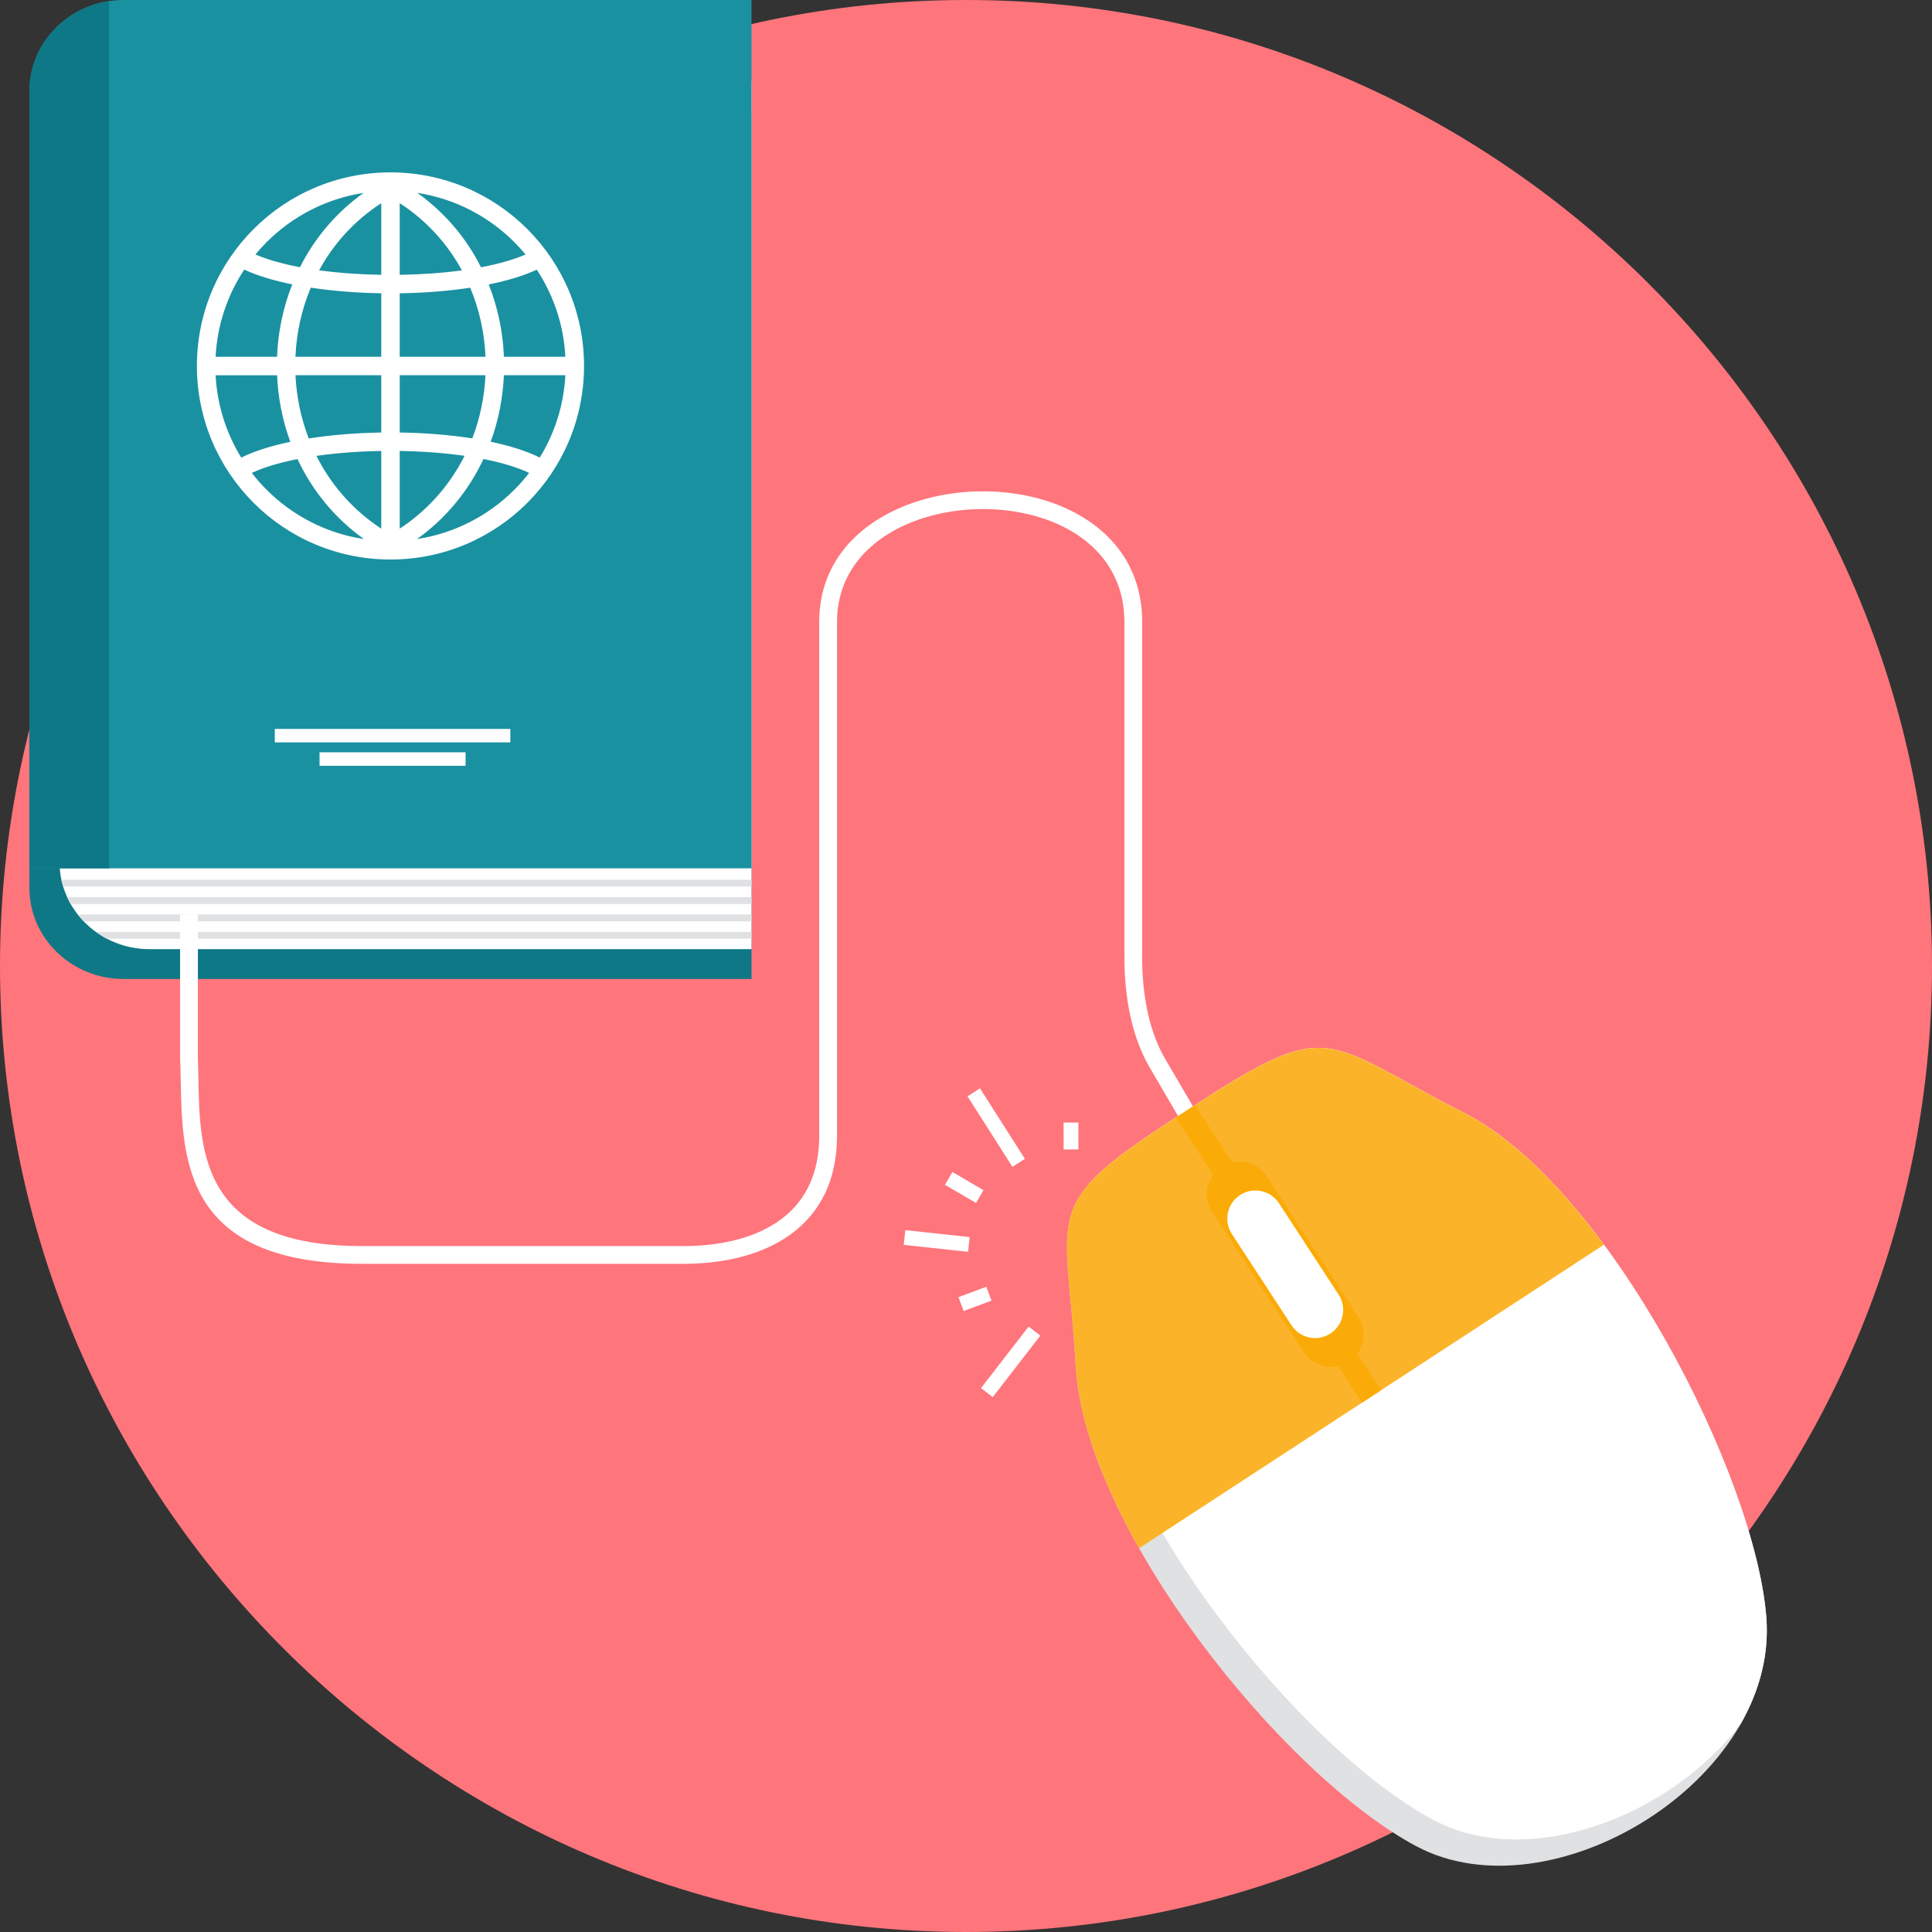 <?xml version="1.0" encoding="iso-8859-1"?>
<!-- Generator: Adobe Illustrator 19.0.0, SVG Export Plug-In . SVG Version: 6.00 Build 0)  -->
<svg version="1.1" id="Layer_1" xmlns="http://www.w3.org/2000/svg" xmlns:xlink="http://www.w3.org/1999/xlink" x="0px" y="0px"
	 viewBox="0 0 512.003 512.003" style="enable-background:new 0 0 512.003 512.003;" xml:space="preserve">
<rect x="0" y="0" width="512.003" height="512.003" fill="#333333" stroke="none"/>
<path style="fill:#FF757C;" d="M256.003,512.003c140.999,0,255.999-115,255.999-256.001C512.001,115.002,397.001,0,256.003,0
	S0.001,115.002,0.001,256.001S115.001,512.003,256.003,512.003z"/>
<path style="fill:#0E7886;" d="M32.689,29.333h166.468v230.105H32.689c-13.692,0-24.892-10.828-24.892-24.063V53.394
	C7.797,40.158,18.997,29.333,32.689,29.333z"/>
<path style="fill:#FFFFFF;" d="M39.627,21.435H199.16V251.54H39.627c-13.118,0-23.851-10.377-23.851-23.061V44.494
	c0-12.682,10.733-23.061,23.851-23.061V21.435z"/>
<path style="fill:#1A91A1;" d="M32.689,0.005h166.468V230.11H7.797V24.066C7.797,10.83,18.997,0.005,32.689,0.005z"/>
<path style="fill:#0E7886;" d="M28.912,230.11H7.799V24.066c0-11.992,9.196-22.01,21.112-23.783V230.11z"/>
<path style="fill:#DFE1E3;" d="M25.405,246.965h173.752v1.818H28.351C27.322,248.245,26.339,247.637,25.405,246.965z
	 M199.157,233.147L199.157,233.147v1.818H16.739c-0.181-0.598-0.338-1.204-0.472-1.818H199.157z M199.157,237.753L199.157,237.753
	v1.82H18.732c-0.338-0.593-0.651-1.199-0.934-1.82H199.157z M199.157,242.359L199.157,242.359v1.818H22.192
	c-0.559-0.58-1.086-1.186-1.584-1.818H199.157z"/>
<g>
	<path style="fill:#FFFFFF;" d="M72.821,193.168h62.425v3.578H72.821V193.168z M84.685,199.368L84.685,199.368h38.697v3.575H84.685
		V199.368z"/>
	<path style="fill:#FFFFFF;" d="M52.443,242.359v38.125h-0.005c0.076,1.794,0.115,3.78,0.152,5.823
		c0.365,19.185,0.839,44.161,43.951,43.917l0.01-0.01h85.142v0.01c9.516-0.066,19.449-2.206,26.356-7.919
		c5.39-4.456,8.973-11.192,9.065-20.973h-0.01V164.776c0-16.504,11.415-27.219,25.939-31.898c5.466-1.76,11.384-2.657,17.291-2.675
		c5.899-0.016,11.798,0.847,17.22,2.602c14.143,4.582,25.136,15.15,25.136,31.972v87.632l-0.01,0.029
		c-0.071,5.653,0.412,11.121,1.54,16.142c1.041,4.632,2.628,8.874,4.834,12.499l0.018,0.026l18.566,31.733l-4.053,2.376
		l-18.563-31.73l0,0c-2.473-4.076-4.241-8.779-5.388-13.87c-1.204-5.369-1.721-11.195-1.65-17.202h-0.01v-87.632
		c0-14.411-9.558-23.512-21.855-27.497c-4.96-1.605-10.369-2.395-15.785-2.379c-5.414,0.016-10.841,0.839-15.853,2.452
		c-12.687,4.087-22.657,13.314-22.657,27.423v136.556l-0.01,0.021c-0.105,11.379-4.357,19.284-10.76,24.583
		c-7.843,6.487-18.872,8.916-29.349,8.984l-0.01,0.01H96.551v-0.01c-47.733,0.268-48.255-27.334-48.659-48.538
		c-0.037-1.967-0.073-3.879-0.157-5.794l-0.01-0.102v-38.125h4.714L52.443,242.359z"/>
	<path style="fill:#FFFFFF;" d="M103.478,45.682c14.167,0,26.993,5.742,36.276,15.024c9.283,9.283,15.022,22.107,15.022,36.273
		s-5.742,26.993-15.022,36.276c-9.283,9.283-22.109,15.024-36.276,15.024s-26.991-5.742-36.273-15.024
		c-9.283-9.283-15.024-22.107-15.024-36.276c0-14.167,5.742-26.991,15.024-36.273S89.312,45.682,103.478,45.682z M140.229,125.327
		L140.229,125.327c-3.237-1.529-7.389-2.757-12.102-3.685c-0.43,0.915-0.884,1.823-1.367,2.717
		c-3.816,7.1-9.233,13.474-16.247,18.497c10.001-1.519,18.951-6.23,25.784-13.06c1.403-1.403,2.717-2.898,3.934-4.472
		L140.229,125.327z M96.446,142.859L96.446,142.859c-7.014-5.026-12.43-11.394-16.249-18.497c-0.477-0.887-0.929-1.792-1.356-2.702
		c-4.706,0.926-8.858,2.151-12.11,3.67c1.217,1.574,2.529,3.066,3.932,4.47C77.492,136.629,86.445,141.34,96.446,142.859z
		 M63.929,121.271L63.929,121.271c3.491-1.731,7.956-3.124,13.005-4.181c-2.077-5.671-3.247-11.643-3.504-17.645H57.138
		c0.42,7.977,2.849,15.418,6.794,21.829L63.929,121.271z M57.135,94.554L57.135,94.554h16.284c0.257-6.557,1.603-13.068,4.034-19.19
		c-4.889-0.994-9.246-2.298-12.732-3.913c-4.417,6.691-7.148,14.592-7.583,23.103H57.135z M67.685,67.442L67.685,67.442
		c3.253,1.39,7.289,2.515,11.811,3.371c0.26-0.514,0.527-1.026,0.803-1.532c3.801-6.985,9.159-13.238,16.074-18.167
		c-9.967,1.532-18.893,6.237-25.708,13.052c-1.047,1.044-2.038,2.138-2.982,3.279L67.685,67.442z M110.589,51.112L110.589,51.112
		c6.917,4.931,12.276,11.184,16.074,18.167c0.281,0.511,0.548,1.028,0.811,1.548c4.533-0.855,8.569-1.983,11.809-3.381
		c-0.944-1.144-1.938-2.237-2.985-3.284c-6.815-6.815-15.738-11.52-25.711-13.052L110.589,51.112z M142.254,71.463L142.254,71.463
		c-3.475,1.618-7.835,2.927-12.732,3.921c2.424,6.117,3.764,12.622,4.021,19.169h16.286
		C149.389,86.05,146.663,78.152,142.254,71.463z M149.827,99.443L149.827,99.443h-16.291c-0.257,5.996-1.424,11.961-3.499,17.624
		c5.062,1.06,9.529,2.458,13.002,4.197C146.981,114.856,149.41,107.414,149.827,99.443z M105.928,53.842L105.928,53.842v18.993
		c5.684-0.087,11.3-0.48,16.478-1.186l-0.021-0.039C118.602,64.662,113.118,58.503,105.928,53.842z M105.928,77.727L105.928,77.727
		v16.826h22.741c-0.268-6.272-1.621-12.491-4.058-18.303c-5.852,0.889-12.242,1.382-18.684,1.479V77.727z M105.928,99.443
		L105.928,99.443v15.177c6.641,0.1,13.23,0.619,19.229,1.561c2.064-5.359,3.232-11.03,3.502-16.737H105.928z M105.928,119.509
		L105.928,119.509v20.588c7.234-4.745,12.75-11.003,16.538-18.049c0.223-0.414,0.441-0.831,0.651-1.254
		C117.745,120.028,111.875,119.598,105.928,119.509z M101.036,140.097L101.036,140.097v-20.585
		c-5.938,0.097-11.803,0.53-17.178,1.301c0.21,0.414,0.422,0.826,0.643,1.235c3.79,7.048,9.301,13.304,16.538,18.049H101.036z
		 M101.036,114.619L101.036,114.619V99.443H78.308c0.268,5.713,1.44,11.389,3.51,16.758c6.001-0.944,12.588-1.471,19.219-1.579
		V114.619z M101.036,94.551L101.036,94.551V77.722c-6.429-0.102-12.819-0.601-18.676-1.492c-2.442,5.815-3.795,12.042-4.066,18.322
		H101.036z M101.036,72.833L101.036,72.833v-18.99c-7.187,4.661-12.674,10.82-16.454,17.768l-0.01,0.024
		c5.18,0.708,10.791,1.107,16.467,1.199H101.036z"/>
</g>
<path style="fill:#DFE1E3;" d="M375.328,489.267c-35.662-19.027-87.802-84.311-90.241-127.181
	c-2.442-42.87-10.474-42.13,29.189-67.663c39.038-25.488,35.423-18.985,73.69,0.491c38.267,19.481,77.276,96.29,80.14,133.778
	C471.4,471.811,410.993,508.294,375.328,489.267z"/>
<path style="fill:#FFFFFF;" d="M288.609,313.702c4.609-5.238,12.512-10.815,25.666-19.284c39.038-25.485,35.418-18.985,73.69,0.493
	c38.267,19.481,77.279,96.29,80.138,133.78c0.758,9.91-1.857,19.47-6.759,28.09c-18.749,24.716-56.284,38.959-81.483,25.514
	c-35.707-19.051-87.91-84.413-90.352-127.333c-1.264-22.217-4.029-32.735-0.897-41.26H288.609z"/>
<path style="fill:#FBB429;" d="M301.879,410.294c-9.537-16.866-15.974-33.802-16.792-48.211
	c-2.442-42.87-10.474-42.13,29.189-67.663c39.038-25.488,35.423-18.985,73.69,0.491c12.74,6.487,25.558,19.326,37.1,34.951
	l-123.184,80.431H301.879z"/>
<g>
	<path style="fill:#FBAB08;" d="M316.665,292.865l49.333,75.563l-5.052,3.3l-49.344-75.576l2.673-1.731l2.387-1.555H316.665z"/>
	<path style="fill:#FBAB08;" d="M323.723,309.198c3.979-2.597,9.361-1.466,11.958,2.513l24.307,37.228
		c2.599,3.979,1.469,9.361-2.51,11.958c-3.979,2.597-9.359,1.466-11.956-2.513l-24.307-37.231c-2.597-3.979-1.466-9.359,2.51-11.958
		L323.723,309.198z"/>
</g>
<g>
	<path style="fill:#FFFFFF;" d="M328.62,316.703h0.005c3.431-2.243,8.071-1.267,10.311,2.167l15.809,24.21
		c2.24,3.433,1.267,8.071-2.167,10.314l0,0c-3.434,2.243-8.074,1.27-10.314-2.167l-15.809-24.21
		c-2.24-3.436-1.267-8.074,2.167-10.316L328.62,316.703z"/>
	<path style="fill:#FFFFFF;" d="M258.66,318.801l-8.244-4.808l1.983-3.397l8.244,4.811l-1.983,3.397V318.801z M268.307,309.222
		L268.307,309.222l-11.914-18.694l3.308-2.106l11.914,18.691l-3.305,2.106L268.307,309.222z M281.876,304.605L281.876,304.605
		l-0.01-7.106h3.919l0.01,7.106h-3.916H281.876z M275.704,353.952L275.704,353.952l-12.619,16.307l-3.106-2.397l12.619-16.307
		L275.704,353.952z M262.754,344.682L262.754,344.682l-7.378,2.754l-1.367-3.672l7.381-2.752l1.367,3.672L262.754,344.682z
		 M256.556,331.748L256.556,331.748l-17.057-1.844l0.414-3.9l17.057,1.841L256.556,331.748z"/>
</g>
<g>
</g>
<g>
</g>
<g>
</g>
<g>
</g>
<g>
</g>
<g>
</g>
<g>
</g>
<g>
</g>
<g>
</g>
<g>
</g>
<g>
</g>
<g>
</g>
<g>
</g>
<g>
</g>
<g>
</g>
</svg>
